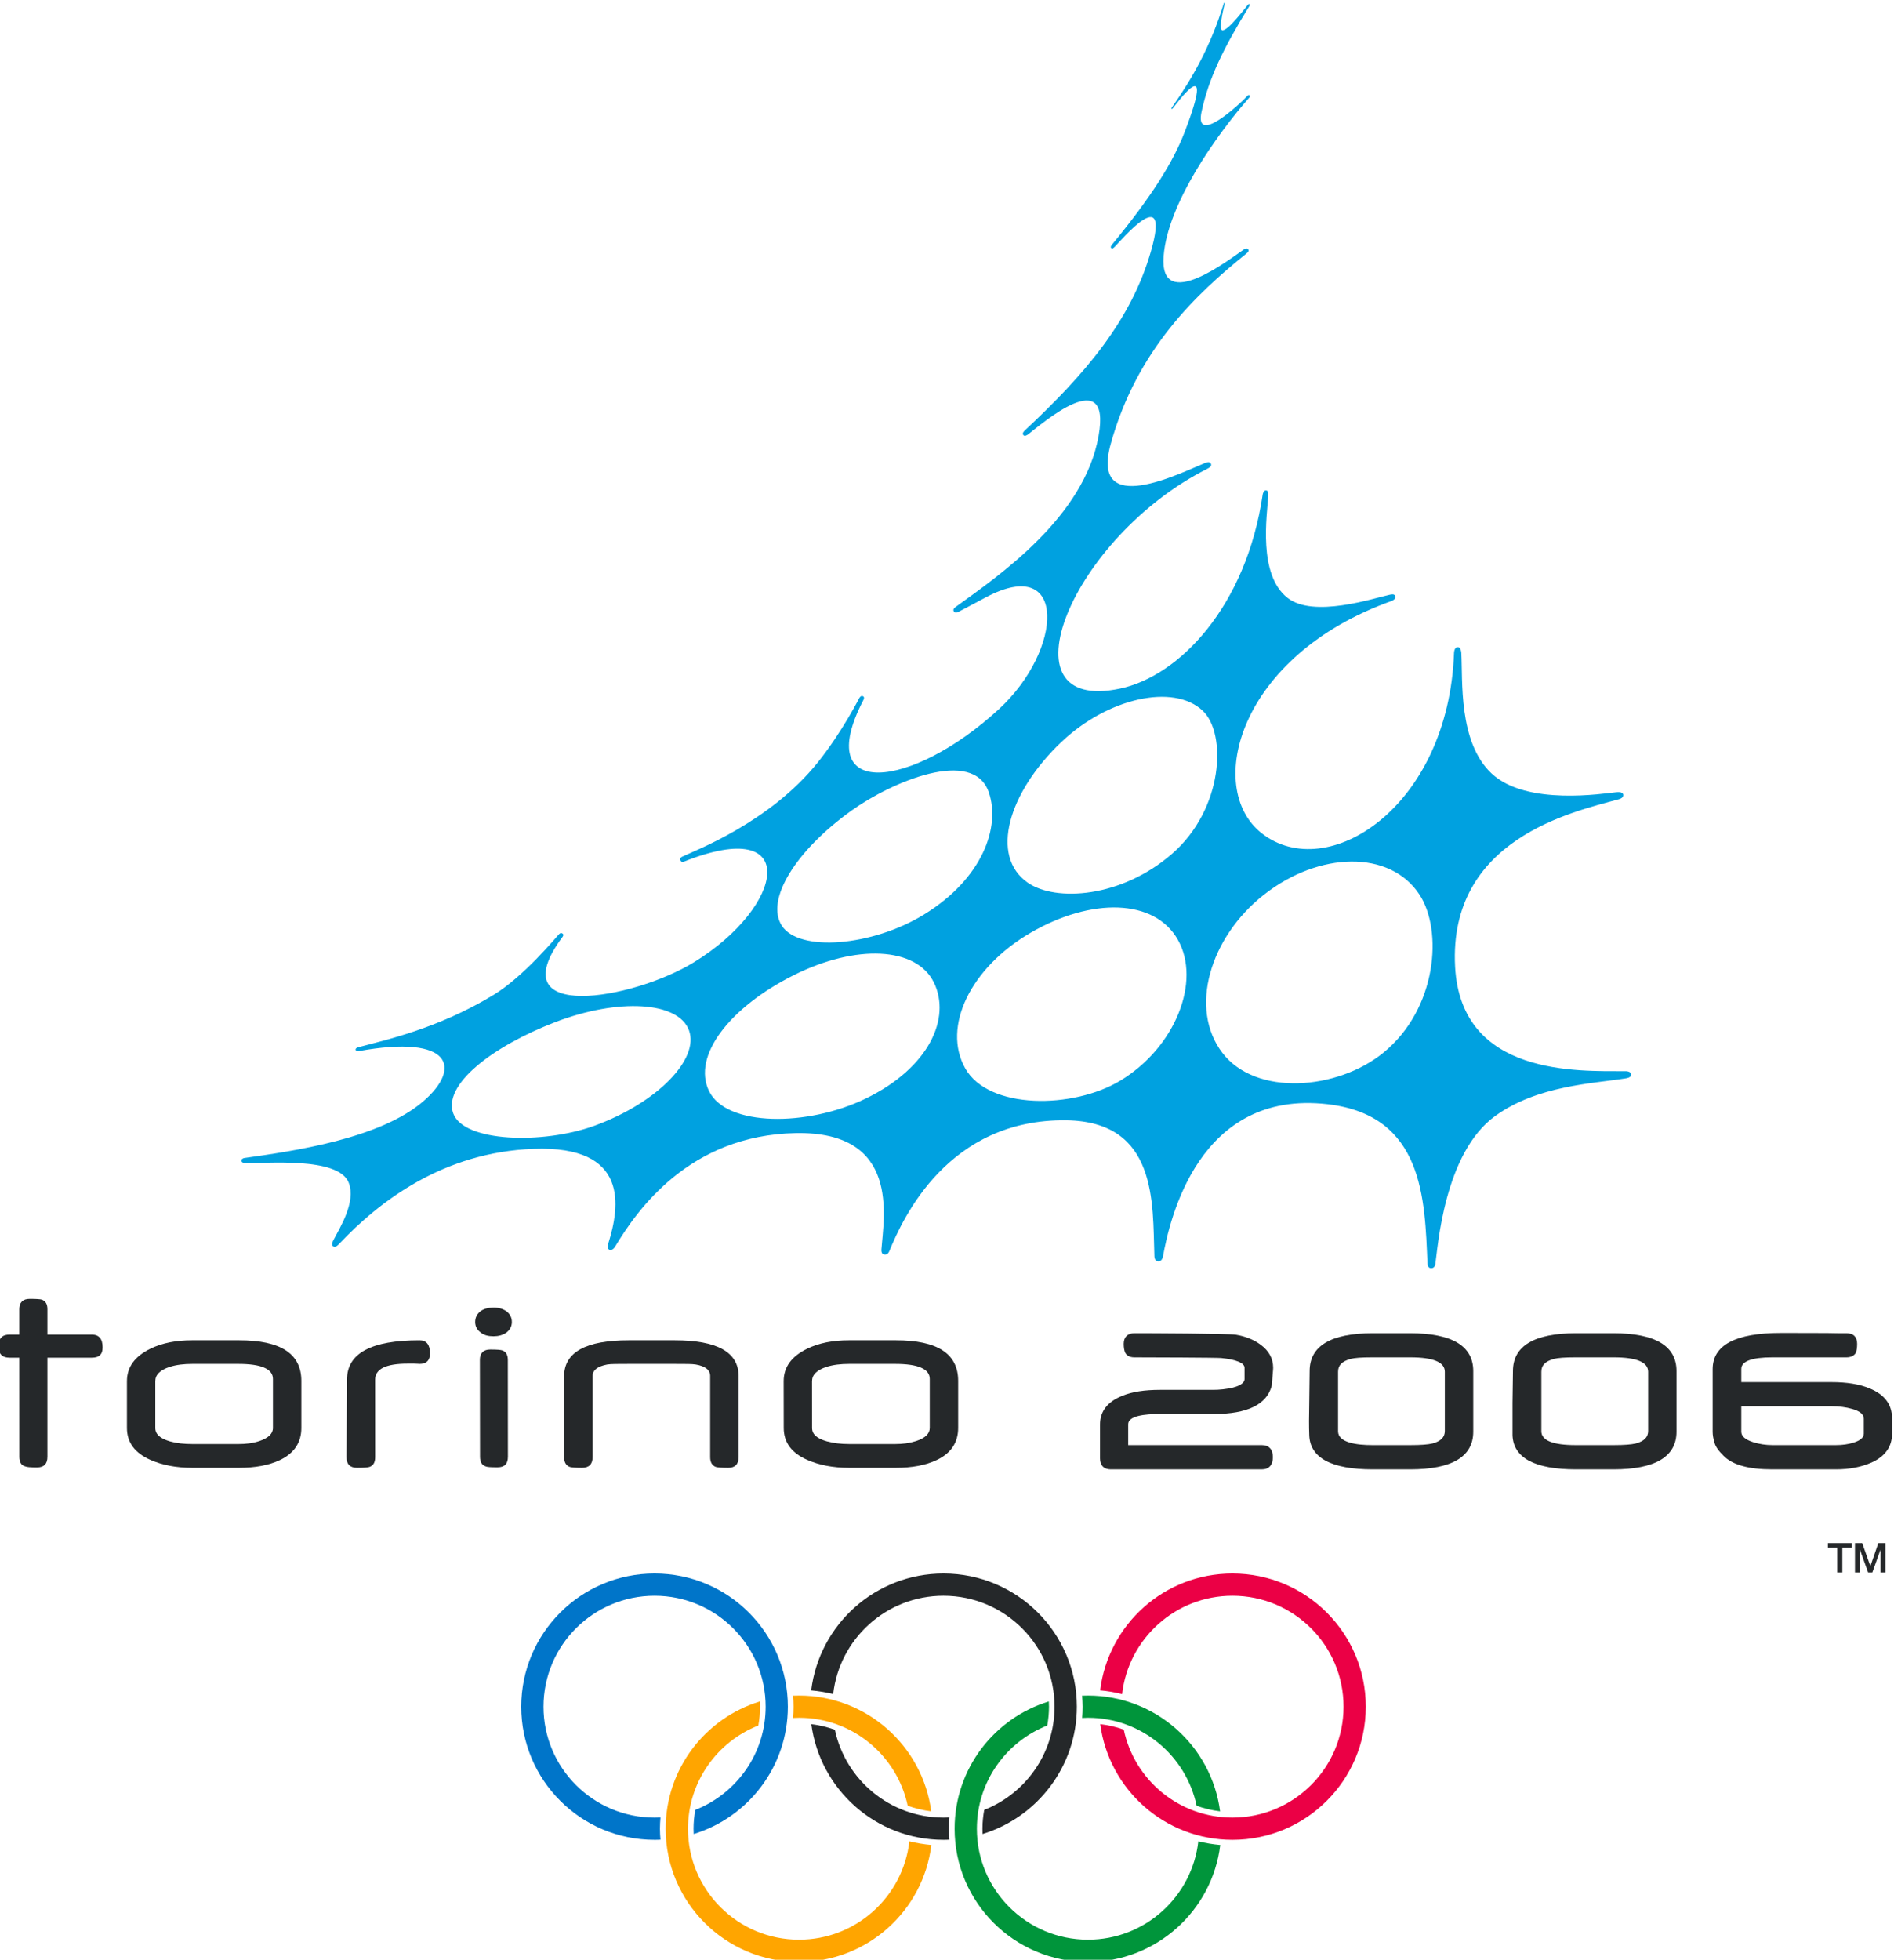<?xml version="1.0" encoding="UTF-8" standalone="no"?>
<!-- Created with Inkscape (http://www.inkscape.org/) -->

<svg
   xmlns:dc="http://purl.org/dc/elements/1.1/"
   xmlns:cc="http://creativecommons.org/ns#"
   xmlns:rdf="http://www.w3.org/1999/02/22-rdf-syntax-ns#"
   xmlns:svg="http://www.w3.org/2000/svg"
   xmlns="http://www.w3.org/2000/svg"
   xmlns:sodipodi="http://sodipodi.sourceforge.net/DTD/sodipodi-0.dtd"
   xmlns:inkscape="http://www.inkscape.org/namespaces/inkscape"
   version="1.1"
   id="svg10"
   xml:space="preserve"
   width="280.392"
   height="290"
   viewBox="0 0 280.392 290"
   sodipodi:docname="2006_Winter_Olympics_logo.svg"
   inkscape:version="0.92.4 (5da689c313, 2019-01-14)"><defs
     id="defs14"><clipPath
       clipPathUnits="userSpaceOnUse"
       id="clipPath26"><path
         d="M 0,1829.696 H 1668.95 V 0 H 0 Z"
         id="path24"
         inkscape:connector-curvature="0" /></clipPath><clipPath
       clipPathUnits="userSpaceOnUse"
       id="clipPath40"><path
         d="M 0,1829.696 H 1668.95 V 0 H 0 Z"
         id="path38"
         inkscape:connector-curvature="0" /></clipPath><clipPath
       id="clipPath4549"
       clipPathUnits="userSpaceOnUse"><path
         inkscape:connector-curvature="0"
         id="path4547"
         d="M 0,1829.696 H 1668.95 V 0 H 0 Z" /></clipPath><clipPath
       id="clipPath4561"
       clipPathUnits="userSpaceOnUse"><path
         inkscape:connector-curvature="0"
         id="path4559"
         d="M 0,1829.696 H 1668.95 V 0 H 0 Z" /></clipPath><clipPath
       id="clipPath4848"
       clipPathUnits="userSpaceOnUse"><path
         inkscape:connector-curvature="0"
         id="path4846"
         d="M 0,1829.696 H 1668.95 V 0 H 0 Z" /></clipPath><clipPath
       id="clipPath4860"
       clipPathUnits="userSpaceOnUse"><path
         inkscape:connector-curvature="0"
         id="path4858"
         d="M 0,1829.696 H 1668.95 V 0 H 0 Z" /></clipPath><clipPath
       id="clipPath5009"
       clipPathUnits="userSpaceOnUse"><path
         inkscape:connector-curvature="0"
         id="path5007"
         d="M 0,1829.696 H 1668.95 V 0 H 0 Z" /></clipPath><clipPath
       id="clipPath5021"
       clipPathUnits="userSpaceOnUse"><path
         inkscape:connector-curvature="0"
         id="path5019"
         d="M 0,1829.696 H 1668.95 V 0 H 0 Z" /></clipPath></defs><sodipodi:namedview
     pagecolor="#ffffff"
     bordercolor="#666666"
     borderopacity="1"
     objecttolerance="10"
     gridtolerance="10"
     guidetolerance="10"
     inkscape:pageopacity="0"
     inkscape:pageshadow="2"
     inkscape:window-width="1920"
     inkscape:window-height="1001"
     id="namedview12"
     showgrid="false"
     fit-margin-top="0"
     fit-margin-left="0"
     fit-margin-right="0"
     fit-margin-bottom="0"
     inkscape:zoom="2.6496146"
     inkscape:cx="175.28639"
     inkscape:cy="144.04726"
     inkscape:window-x="-9"
     inkscape:window-y="-9"
     inkscape:window-maximized="1"
     inkscape:current-layer="g5001" /><g
     id="g18"
     inkscape:groupmode="layer"
     inkscape:label="Nagano LOGO"
     transform="matrix(1.333,0,0,-1.333,126.401,408.214)"><g
       inkscape:label="SALT LAKE LOGO"
       id="g4541"
       transform="matrix(0.151,0,0,0.151,345.847,599.088)"><g
         transform="matrix(1.09,0,0,1.09,2.598,-129.275)"
         inkscape:label="SALT LAKE LOGO"
         id="g4840"><g
           transform="matrix(1.002,0,0,1.002,-2877.308,-3303.212)"
           inkscape:label="TURIN LOGO"
           id="g5001"><g
             id="g5015"><g
               clip-path="url(#clipPath5021)"
               id="g5017"><g
                 transform="translate(1291.621,918.208)"
                 id="g5023"><path
                   inkscape:connector-curvature="0"
                   id="path5025"
                   style="fill:#00a1e0;fill-opacity:1;fill-rule:nonzero;stroke:none"
                   d="m 0,0 c -31.521,0.126 -110.657,-3.621 -114.59,70.371 -4.534,85.957 79.44,104.238 109.606,112.502 0.983,0.247 3.945,0.992 3.637,3.21 -0.307,2.23 -3.997,1.723 -4.608,1.702 -8.142,-0.72 -60.374,-9.486 -84.018,12.581 -22.62,21.127 -19.398,63.134 -20.428,81.168 -0.014,0.216 -0.183,3.919 -2.378,3.919 -2.24,0 -2.465,-3.179 -2.521,-3.724 -3.763,-104.278 -85.472,-156.129 -129.55,-121.55 -38.628,30.308 -15.643,119.622 87.613,156.371 0,0 2.993,1.143 2.347,3.149 -0.515,1.784 -2.664,1.234 -3.703,1.017 -10.923,-2.342 -51.366,-15.882 -68.867,-2.096 -20.006,15.709 -13.781,55.359 -12.937,68.998 0.074,1.035 0,3.265 -1.416,3.352 -1.651,0.147 -2.075,-1.78 -2.322,-2.581 -11.035,-75.572 -56.264,-122.547 -96.265,-130.888 -81.497,-17.086 -32.28,101.961 58.746,147.909 2.702,1.372 3.2,2.347 2.516,3.741 -0.862,1.677 -3.681,0.317 -3.959,0.213 -15.652,-6.289 -77.543,-37.927 -63.367,13.014 17.675,63.48 57.642,100.866 91.337,128.017 1.113,0.888 1.958,1.836 1.113,2.923 -0.754,0.888 -1.849,0.464 -2.927,-0.242 -7.956,-5.245 -56.988,-44.108 -53.93,-4.392 2.676,35.168 35.574,81.575 57.788,106.794 0.468,0.507 0.477,0.983 0.113,1.373 -0.403,0.416 -1.044,0.199 -1.382,-0.217 -5.89,-6.418 -35.882,-33.803 -30.988,-10.836 4.816,22.444 14.552,42.539 32.171,71.137 0.324,0.546 0.489,1.001 0.086,1.295 -0.359,0.277 -0.758,-0.086 -1.087,-0.467 -3.066,-3.712 -13.184,-17.121 -17.042,-17.069 -2.863,0.017 0.255,12.577 1.395,17.813 0.012,0.139 0.208,0.633 -0.1,0.702 -0.299,0.069 -0.368,-0.199 -0.464,-0.507 -8.887,-28.983 -21.061,-50.136 -34.899,-69.928 -0.364,-0.477 -0.477,-0.789 -0.247,-0.988 0.247,-0.255 0.506,0.013 0.88,0.412 2.113,2.594 29.693,40.577 7.838,-16.233 -7.584,-19.736 -21.876,-42.886 -48.84,-75.581 -0.637,-0.788 -1.131,-1.593 -0.546,-2.269 0.589,-0.728 1.216,-0.333 2.36,0.788 3.378,3.197 38.308,45.294 24.388,-3.075 -13.314,-46.346 -44.163,-82.51 -84.879,-120.493 -0.585,-0.559 -2.023,-1.915 -1.023,-3.127 0.884,-1.079 2.422,-0.083 3.205,0.455 8.961,6.817 56.226,48.256 47.482,-0.957 -9.637,-54.749 -67.049,-94.113 -96.353,-115.266 -0.441,-0.342 -1.983,-1.373 -1.191,-2.885 0.949,-1.788 3.487,-0.169 3.075,-0.403 -0.432,-0.229 11.62,6.056 18.615,9.841 54.948,29.264 52.111,-35.424 8.736,-75.269 -58.573,-53.947 -126.596,-61.942 -91.285,6.107 0.602,1.212 0.667,2.144 -0.381,2.607 -1.503,0.702 -2.516,-1.611 -2.343,-1.195 0.299,0.667 -11.274,-22.561 -28.018,-43.423 -32.595,-40.655 -83.068,-59.391 -91.233,-63.402 -0.428,-0.243 -1.762,-0.767 -1.264,-2.295 0.468,-1.508 1.737,-1.265 2.399,-1.061 79.18,31.581 68.205,-30.062 6.713,-67.746 -41.235,-25.289 -131.502,-40.829 -88.547,16.986 0.844,1.078 0.809,1.888 0,2.395 -1.222,0.758 -1.971,-0.134 -2.538,-0.745 -1.274,-1.282 -23.418,-28.217 -43.835,-40.595 -37.714,-22.945 -74.013,-30.637 -90.999,-35.202 -1.212,-0.316 -2.065,-0.905 -1.884,-1.724 0.247,-1.139 1.443,-1.035 2.27,-0.87 62.483,11.277 69.383,-11.326 43.297,-33.826 -29.347,-25.254 -87.266,-33.47 -120.619,-38.186 -0.567,-0.109 -1.828,-0.568 -1.819,-1.663 0.039,-1.455 1.49,-1.615 2.006,-1.646 13.218,-0.606 63.497,4.66 70.27,-13.452 4.842,-12.803 -5.838,-29.846 -9.952,-37.741 -0.438,-0.836 -2.331,-3.741 -0.585,-4.911 1.715,-1.139 3.802,1.355 4.331,1.931 26.709,28.191 69.552,61.44 130.732,63.666 64.527,2.339 57.94,-38.896 50.27,-63.54 0,0 -1.408,-3.382 0.645,-4.336 1.888,-0.93 3.534,1.521 3.894,2.088 14.938,24.778 50.105,75.027 121.632,76.378 70.63,1.355 59.266,-56.636 57.706,-78.21 -0.047,-1.017 -0.099,-3.292 2.014,-3.555 1.43,-0.221 2.443,0.562 3.119,1.896 9.402,23.064 40.01,89.545 119.393,88.501 61.513,-0.845 58.036,-56.07 59.274,-90.805 0,-0.549 -0.086,-3.98 2.486,-4.153 2.634,-0.151 3.132,2.776 3.331,3.374 4.447,24.583 23.899,112.485 110.896,102.407 64.692,-7.493 65.363,-64 67.225,-107.241 v -0.021 c 0.114,-1.334 0.516,-3.053 2.413,-3.115 2.361,-0.039 2.737,2.175 2.863,2.759 1.65,10.611 5.699,74.815 40.452,99.792 28.468,20.446 65.653,21.698 87.78,25.232 0.187,0.048 3.777,0.385 3.639,2.616 C 3.769,0.208 0,0 0,0 m -694.483,-36.831 c -34.418,-12.417 -87.547,-10.983 -94.754,8.325 -7.189,19.294 26.19,45.228 68.703,61.539 42.513,16.293 82.814,13.872 89.999,-5.444 7.215,-19.26 -21.149,-48.901 -63.948,-64.42 m 314.662,258.324 c 31.343,29.84 75.68,39.577 95.239,21.174 16.353,-15.354 14.011,-66.217 -20.572,-96.287 -34.172,-29.776 -78.496,-32.47 -97.189,-19.503 -25.764,17.849 -13.162,60.7 22.522,94.616 M -511.506,-18.428 c -39.261,-19.057 -93.758,-18.914 -105.46,4.98 -11.677,23.86 14.193,56.59 56.697,77.928 42.5,21.348 82.987,19.135 94.672,-4.759 11.698,-23.864 -3.101,-57.378 -45.909,-78.149 m 39.278,123.893 c -34.804,-21.4 -84.108,-25.475 -95.754,-7.549 -11.192,17.285 9.034,50.43 47.073,77.625 27.009,19.281 81.879,42.634 92.32,12.157 7.931,-23.171 -4.045,-57.941 -43.639,-82.233 M -339.989,-6.332 c -31.768,-19.19 -88.769,-19.658 -104.482,8.233 -15.76,27.962 3.57,67.859 44.19,91.385 40.637,23.547 83.286,23.046 99.042,-4.89 15.709,-27.896 -1.667,-72.297 -38.75,-94.728 m 177.048,18.741 c -30.989,-25.22 -85.897,-29.521 -108.418,0 -22.543,29.524 -8.659,77.62 28.194,106.512 36.879,28.923 84.667,30.261 104.547,0 15.847,-24.059 12.027,-76.927 -24.323,-106.512" /></g><g
                 transform="translate(809.514,399.846)"
                 id="g5027"><path
                   inkscape:connector-curvature="0"
                   id="path5029"
                   style="fill:#ffa500;fill-opacity:1;fill-rule:nonzero;stroke:none"
                   d="m 0,0 c -4.209,-37.26 -35.856,-66.238 -74.294,-66.238 -41.301,0 -74.78,33.423 -74.78,74.688 0,31.552 19.646,58.551 47.382,69.491 0.757,4.102 1.13,8.364 1.13,12.638 0,1.213 0,2.43 -0.078,3.552 -36.731,-11.204 -63.466,-45.329 -63.466,-85.681 0,-49.529 40.217,-89.652 89.812,-89.652 45.904,0 83.701,34.367 89.106,78.712 C 9.771,-2.018 4.799,-1.208 0,0" /></g><g
                 transform="translate(731.249,482.859)"
                 id="g5031"><path
                   inkscape:connector-curvature="0"
                   id="path5033"
                   style="fill:#ffa500;fill-opacity:1;fill-rule:nonzero;stroke:none"
                   d="m 0,0 c 1.321,0.035 2.637,0.121 3.971,0.121 36,0 66.031,-25.435 73.177,-59.222 C 82.164,-60.92 87.5,-62.193 92.996,-62.86 87.205,-18.866 49.582,15.06 3.971,15.06 2.637,15.06 1.321,15.016 0,14.973 0.19,12.561 0.29,10.065 0.29,7.566 0.29,5.033 0.19,2.499 0,0" /></g><g
                 transform="translate(641.549,408.296)"
                 id="g5035"><path
                   inkscape:connector-curvature="0"
                   id="path5037"
                   style="fill:#0075c9;fill-opacity:1;fill-rule:nonzero;stroke:none"
                   d="M 0,0 C 0,2.577 0.16,5.062 0.368,7.57 -0.953,7.519 -2.27,7.484 -3.604,7.484 c -41.322,0 -74.805,33.444 -74.805,74.645 0,41.262 33.483,74.688 74.805,74.688 41.284,0 74.789,-33.426 74.789,-74.688 C 71.185,50.582 51.543,23.6 23.808,12.681 23.049,8.55 22.634,4.318 22.634,0 c 0,-1.213 0.021,-2.399 0.104,-3.561 36.7,11.213 63.41,45.376 63.41,85.69 0,49.517 -40.17,89.67 -89.752,89.67 -49.599,0 -89.79,-40.153 -89.79,-89.67 0,-49.504 40.191,-89.608 89.79,-89.608 1.321,0 2.651,0.016 3.972,0.116 C 0.16,-4.977 0,-2.508 0,0" /></g><g
                 transform="translate(758.218,498.918)"
                 id="g5039"><path
                   inkscape:connector-curvature="0"
                   id="path5041"
                   style="fill:#25282a;fill-opacity:1;fill-rule:nonzero;stroke:none"
                   d="m 0,0 c 4.197,37.247 35.822,66.195 74.294,66.195 41.327,0 74.77,-33.426 74.77,-74.688 0,-31.547 -19.597,-58.529 -47.35,-69.448 -0.758,-4.131 -1.183,-8.363 -1.183,-12.681 0,-1.213 0.057,-2.399 0.061,-3.561 36.745,11.213 63.502,45.376 63.502,85.69 0,49.516 -40.193,89.67 -89.8,89.67 C 28.441,81.177 -9.385,46.806 -14.804,2.469 -9.741,2.019 -4.773,1.208 0,0" /></g><g
                 transform="translate(836.154,408.296)"
                 id="g5043"><path
                   inkscape:connector-curvature="0"
                   id="path5045"
                   style="fill:#25282a;fill-opacity:1;fill-rule:nonzero;stroke:none"
                   d="M 0,0 C 0,2.577 0.087,5.062 0.338,7.57 -0.983,7.519 -2.304,7.484 -3.643,7.484 c -35.982,0 -65.996,25.379 -73.172,59.162 -5.037,1.78 -10.321,3.083 -15.843,3.742 5.825,-43.978 43.436,-77.867 89.015,-77.867 1.339,0 2.66,0.016 3.981,0.116 C 0.143,-4.977 0,-2.508 0,0" /></g><g
                 transform="translate(1004.115,399.846)"
                 id="g5047"><path
                   inkscape:connector-curvature="0"
                   id="path5049"
                   style="fill:#00953b;fill-opacity:1;fill-rule:nonzero;stroke:none"
                   d="m 0,0 c -4.223,-37.26 -35.852,-66.238 -74.303,-66.238 -41.301,0 -74.827,33.423 -74.827,74.688 0,31.552 19.667,58.551 47.403,69.491 0.732,4.102 1.174,8.364 1.174,12.638 0,1.213 -0.048,2.43 -0.126,3.552 -36.722,-11.204 -63.436,-45.329 -63.436,-85.681 0,-49.529 40.235,-89.652 89.812,-89.652 45.819,0 83.671,34.353 89.064,78.712 C 9.693,-2.035 4.795,-1.208 0,0" /></g><g
                 transform="translate(926.136,490.425)"
                 id="g5051"><path
                   inkscape:connector-curvature="0"
                   id="path5053"
                   style="fill:#00953b;fill-opacity:1;fill-rule:nonzero;stroke:none"
                   d="m 0,0 c 0,-2.533 -0.104,-5.067 -0.29,-7.566 1.311,0.035 2.633,0.121 3.967,0.121 35.977,0 66.022,-25.436 73.155,-59.24 5.011,-1.823 10.352,-3.075 15.8,-3.742 C 86.867,-26.433 49.239,7.493 3.677,7.493 2.343,7.493 1.021,7.449 -0.308,7.406 -0.174,4.994 0,2.499 0,0" /></g><g
                 transform="translate(1027.092,580.095)"
                 id="g5055"><path
                   inkscape:connector-curvature="0"
                   id="path5057"
                   style="fill:#eb0045;fill-opacity:1;fill-rule:nonzero;stroke:none"
                   d="m 0,0 c -45.909,0 -83.649,-34.371 -89.106,-78.687 5.076,-0.428 9.991,-1.294 14.798,-2.529 4.205,37.269 35.87,66.235 74.308,66.235 41.331,0 74.818,-33.427 74.818,-74.689 0,-41.201 -33.487,-74.644 -74.818,-74.644 -36.039,0 -66.07,25.378 -73.186,59.221 -5.045,1.802 -10.321,3.067 -15.834,3.695 5.764,-43.938 43.418,-77.88 89.02,-77.88 49.59,0 89.799,40.104 89.799,89.608 C 89.799,-40.153 49.59,0 0,0" /></g><g
                 transform="translate(1428.079,600.538)"
                 id="g5059"><path
                   inkscape:connector-curvature="0"
                   id="path5061"
                   style="fill:#25282a;fill-opacity:1;fill-rule:nonzero;stroke:none"
                   d="M 0,0 H 15.981 V -2.993 H 9.714 V -19.729 H 6.245 V -2.993 H 0 Z" /></g><g
                 transform="translate(1446.321,600.538)"
                 id="g5063"><path
                   inkscape:connector-curvature="0"
                   id="path5065"
                   style="fill:#25282a;fill-opacity:1;fill-rule:nonzero;stroke:none"
                   d="m 0,0 h 4.859 l 5.492,-15.453 h 0.03 L 15.717,0 H 20.49 V -19.729 H 17.229 V -4.522 H 17.155 L 11.676,-19.729 H 8.831 L 3.365,-4.522 H 3.252 V -19.729 H 0 Z" /></g><g
                 transform="translate(259.007,725.37)"
                 id="g5067"><path
                   inkscape:connector-curvature="0"
                   id="path5069"
                   style="fill:#25282a;fill-opacity:1;fill-rule:nonzero;stroke:none"
                   d="m 0,0 h -29.932 v -66.716 c 0,-4.794 -2.382,-7.145 -6.956,-7.145 -4.452,0 -6.977,0.181 -8.151,0.74 -2.529,0.693 -3.819,2.924 -3.819,6.405 L -48.88,0 h -6.605 c -4.933,0 -7.341,2.529 -7.341,7.644 0,5.357 2.408,7.9 7.341,7.9 h 6.605 v 17.072 c 0,4.582 2.438,6.969 6.956,6.969 4.408,0 7.228,-0.187 8.298,-0.524 2.43,-0.979 3.694,-2.95 3.694,-6.445 V 15.544 H 0 c 4.807,0 7.237,-2.898 7.237,-8.641 C 7.237,2.131 4.807,0 0,0" /></g><g
                 transform="translate(977.883,687.456)"
                 id="g5071"><path
                   inkscape:connector-curvature="0"
                   id="path5073"
                   style="fill:#25282a;fill-opacity:1;fill-rule:nonzero;stroke:none"
                   d="M 0,0 H 36.727 C 59.27,0 72.38,6.401 75.658,19.018 l 0.043,0.133 0.845,10.551 c 0,0 0.069,1.382 0.069,1.395 0,6.28 -2.871,11.49 -8.523,15.608 -4.444,3.296 -9.979,5.54 -16.437,6.649 -4.707,0.84 -58.732,1.022 -68.481,1.022 -4.566,0 -7.186,-2.59 -7.186,-7.116 0,-2.572 0.356,-4.664 1.032,-6.042 0.766,-1.434 2.433,-3.079 6.154,-3.079 10.875,0 54.753,-0.164 58.417,-0.451 10.147,-1.022 15.76,-3.334 15.76,-6.518 v -7.674 c 0,-3.262 -4.997,-5.016 -7.969,-5.765 C 45.042,16.748 40.564,16.25 36.125,16.25 H 0.363 c -10.416,0 -18.666,-1.286 -25.206,-3.95 C -34.869,8.342 -39.958,1.85 -39.958,-7.017 v -22.85 c 0,-4.695 2.611,-7.384 7.163,-7.384 H 68.976 c 4.82,0 7.47,2.91 7.47,8.203 0,5.228 -2.65,8.111 -7.47,8.111 H -21.001 V -6.843 C -21.001,-1.195 -9.585,0 0,0" /></g><g
                 transform="translate(1146.714,741.832)"
                 id="g5075"><path
                   inkscape:connector-curvature="0"
                   id="path5077"
                   style="fill:#25282a;fill-opacity:1;fill-rule:nonzero;stroke:none"
                   d="m 0,0 h -25.103 c -28.251,0 -42.534,-8.55 -42.534,-25.415 l -0.26,-21.629 c -0.212,-8.778 -0.212,-16.007 0,-21.481 0.416,-15.329 14.825,-23.102 42.794,-23.102 H 0 c 28.226,0 42.544,8.532 42.544,25.336 v 40.876 C 42.544,-8.55 28.226,0 0,0 m -48.498,-25.913 c 0,4.297 2.555,6.947 8.307,8.593 2.828,0.745 7.401,1.083 14.816,1.083 H 0.282 c 15.34,0 23.119,-3.248 23.119,-9.676 v -39.905 c 0,-4.171 -2.715,-6.905 -8.294,-8.39 -2.975,-0.731 -7.978,-1.105 -14.825,-1.105 h -25.657 c -10.563,0 -23.123,1.621 -23.123,9.33 v 40.07" /></g><g
                 transform="translate(1283.601,741.832)"
                 id="g5079"><path
                   inkscape:connector-curvature="0"
                   id="path5081"
                   style="fill:#25282a;fill-opacity:1;fill-rule:nonzero;stroke:none"
                   d="m 0,0 h -25.068 c -28.203,0 -42.543,-8.55 -42.543,-25.415 l -0.299,-21.629 v -21.464 c 0.454,-15.346 14.868,-23.119 42.842,-23.119 H 0 c 28.221,0 42.53,8.532 42.53,25.336 v 40.876 C 42.53,-8.55 28.221,0 0,0 m -48.481,-25.913 c 0,4.306 2.563,6.952 8.28,8.593 2.867,0.745 7.454,1.083 14.855,1.083 H 0.32 c 15.345,0 23.123,-3.248 23.123,-9.676 v -39.905 c 0,-4.154 -2.707,-6.896 -8.324,-8.399 -3.031,-0.722 -8.038,-1.096 -14.799,-1.096 h -25.666 c -15.353,0 -23.135,3.136 -23.135,9.33 v 40.07" /></g><g
                 transform="translate(1456.135,704.698)"
                 id="g5083"><path
                   inkscape:connector-curvature="0"
                   id="path5085"
                   style="fill:#25282a;fill-opacity:1;fill-rule:nonzero;stroke:none"
                   d="m 0,0 c -6.773,2.851 -15.223,4.224 -25.773,4.224 h -60.604 v 8.899 c 0,5.163 7.067,7.774 21.018,7.774 h 49.794 c 2.923,0 5.145,1.066 6.253,2.998 0.646,1.459 0.932,3.413 0.932,6.124 0,4.665 -2.49,7.116 -7.185,7.116 h -5.834 c -2.603,0.173 -32.44,0.185 -38.386,0.185 -30.447,0 -45.878,-8.18 -45.878,-24.327 v -42.258 c 0,-2.052 0.402,-4.516 1.247,-7.319 0.671,-2.563 2.668,-5.443 6.106,-8.792 6.051,-6.124 16.818,-9.116 32.834,-9.116 h 42.812 c 9.057,0 17.16,1.558 24.059,4.625 9.113,4.14 13.743,10.629 13.743,19.268 v 10.551 C 15.138,-10.81 10.035,-4.07 0,0 m -22.664,-38.178 h -42.582 c -4.6,0 -9.048,0.667 -13.192,1.992 -5.354,1.729 -7.939,4.029 -7.939,7.03 v 17.116 h 60.902 c 4.99,0 9.568,-0.598 13.634,-1.763 5.297,-1.459 7.974,-3.668 7.974,-6.592 v -10.086 c 0,-2.555 -2.295,-4.579 -6.83,-5.995 -3.517,-1.129 -7.554,-1.702 -11.967,-1.702" /></g><g
                 transform="translate(385.516,656.403)"
                 id="g5087"><path
                   inkscape:connector-curvature="0"
                   id="path5089"
                   style="fill:#25282a;fill-opacity:1;fill-rule:nonzero;stroke:none"
                   d="m 0,0 c -7.337,-3.46 -16.51,-5.153 -27.35,-5.153 h -31.626 c -10.818,0 -20.221,1.853 -28.116,5.34 -10.464,4.59 -15.804,11.707 -15.804,21.477 v 31.474 c 0,9.592 5.34,16.764 15.804,21.88 8.072,3.906 17.441,5.656 28.095,5.656 h 31.625 c 27.939,0 41.929,-8.947 41.929,-27.342 V 21.664 C 14.557,11.894 9.775,4.596 0,0 m -4.574,54.649 c 0,6.799 -7.899,10.143 -23.357,10.143 h -30.88 c -5.721,0 -10.84,-0.585 -15.444,-2.062 -6.44,-2.156 -9.533,-5.284 -9.533,-9.592 V 21.664 c 0,-4.262 3.327,-7.159 9.866,-9.043 4.496,-1.257 9.407,-1.793 15.302,-1.793 h 30.706 c 5.142,0 9.758,0.536 14.172,2.005 6.029,2.005 9.168,4.946 9.168,8.831 v 32.985" /></g><g
                 transform="translate(479.707,721.195)"
                 id="g5091"><path
                   inkscape:connector-curvature="0"
                   id="path5093"
                   style="fill:#25282a;fill-opacity:1;fill-rule:nonzero;stroke:none"
                   d="M 0,0 C -0.524,0 -1.828,0.169 -3.634,0.169 H -8.09 c -14.505,0 -21.863,-3.513 -21.863,-10.832 l 0.026,-52.123 c 0,-3.634 -1.295,-5.683 -3.894,-6.597 -1.126,-0.346 -3.82,-0.562 -8.272,-0.562 -4.747,0 -7.142,2.421 -7.142,7.159 l 0.325,52.123 c 0,17.797 16.22,26.545 48.91,26.545 4.578,0 6.999,-2.928 6.999,-8.748 C 6.999,2.348 4.578,0 0,0" /></g><g
                 transform="translate(687.548,651.249)"
                 id="g5095"><path
                   inkscape:connector-curvature="0"
                   id="path5097"
                   style="fill:#25282a;fill-opacity:1;fill-rule:nonzero;stroke:none"
                   d="m 0,0 c -4.392,0 -7.189,0.242 -8.298,0.562 -2.534,0.915 -3.868,3.132 -3.868,6.597 v 54.705 c 0,3.864 -3.135,6.583 -9.753,7.683 -2.179,0.398 -6.991,0.398 -14.176,0.398 h -30.867 c -7.345,0 -12.278,0 -14.513,-0.398 -6.605,-1.252 -9.875,-3.819 -9.875,-7.826 V 7.159 C -91.35,2.442 -93.719,0 -98.574,0 c -4.197,0 -6.96,0.242 -8.06,0.562 -2.577,0.915 -3.889,3.132 -3.889,6.597 l -0.013,54.337 c 0,16.319 14.561,24.331 43.574,24.331 h 30.867 c 28.72,0 43.076,-8.012 43.076,-24.106 V 7.159 C 6.981,2.442 4.578,0 0,0" /></g><g
                 transform="translate(827.856,656.447)"
                 id="g5099"><path
                   inkscape:connector-curvature="0"
                   id="path5101"
                   style="fill:#25282a;fill-opacity:1;fill-rule:nonzero;stroke:none"
                   d="m 0,0 c -7.419,-3.504 -16.553,-5.197 -27.385,-5.197 h -31.599 c -10.901,0 -20.247,1.875 -28.13,5.343 -10.533,4.587 -15.821,11.704 -15.821,21.474 l -0.048,31.474 c 0,9.593 5.336,16.764 15.847,21.88 8.091,3.906 17.45,5.656 28.113,5.656 h 31.638 c 27.909,0 41.916,-8.947 41.916,-27.342 V 21.62 C 14.531,11.85 9.736,4.552 0,0 m -4.608,54.605 c 0,6.799 -7.9,10.143 -23.318,10.143 h -30.932 c -5.683,0 -10.828,-0.585 -15.428,-2.061 -6.431,-2.157 -9.589,-5.285 -9.589,-9.593 l 0.022,-31.474 c 0,-4.262 3.322,-7.159 9.923,-9.004 4.434,-1.218 9.389,-1.832 15.28,-1.832 h 30.724 c 5.145,0 9.718,0.614 14.11,2.005 6.124,2.005 9.216,4.946 9.208,8.831 v 32.985" /></g><g
                 transform="translate(541.835,749.36)"
                 id="g5103"><path
                   inkscape:connector-curvature="0"
                   id="path5105"
                   style="fill:#25282a;fill-opacity:1;fill-rule:nonzero;stroke:none"
                   d="m 0,0 c 0,3.101 -1.308,5.518 -3.837,7.376 -2.443,1.633 -5.193,2.377 -8.489,2.334 -3.547,0 -6.297,-0.701 -8.671,-2.334 -2.42,-1.88 -3.72,-4.275 -3.72,-7.39 0.022,-2.927 1.317,-5.343 3.906,-7.175 2.196,-1.694 4.955,-2.391 8.485,-2.391 3.305,0.008 6.046,0.753 8.515,2.391 C -1.308,-5.357 0,-2.911 0,0 m -2.65,-90.622 -0.053,65.155 c -0.043,3.253 -1.108,5.484 -3.75,6.38 -1.061,0.39 -3.655,0.589 -8.099,0.589 -4.582,0 -7.008,-2.426 -6.99,-6.969 l 0.095,-65.155 c 0,-3.487 1.247,-5.726 3.69,-6.471 1.096,-0.563 3.655,-0.688 8.112,-0.688 4.764,0 6.995,2.373 6.995,7.159" /></g></g></g></g></g></g></g></svg>